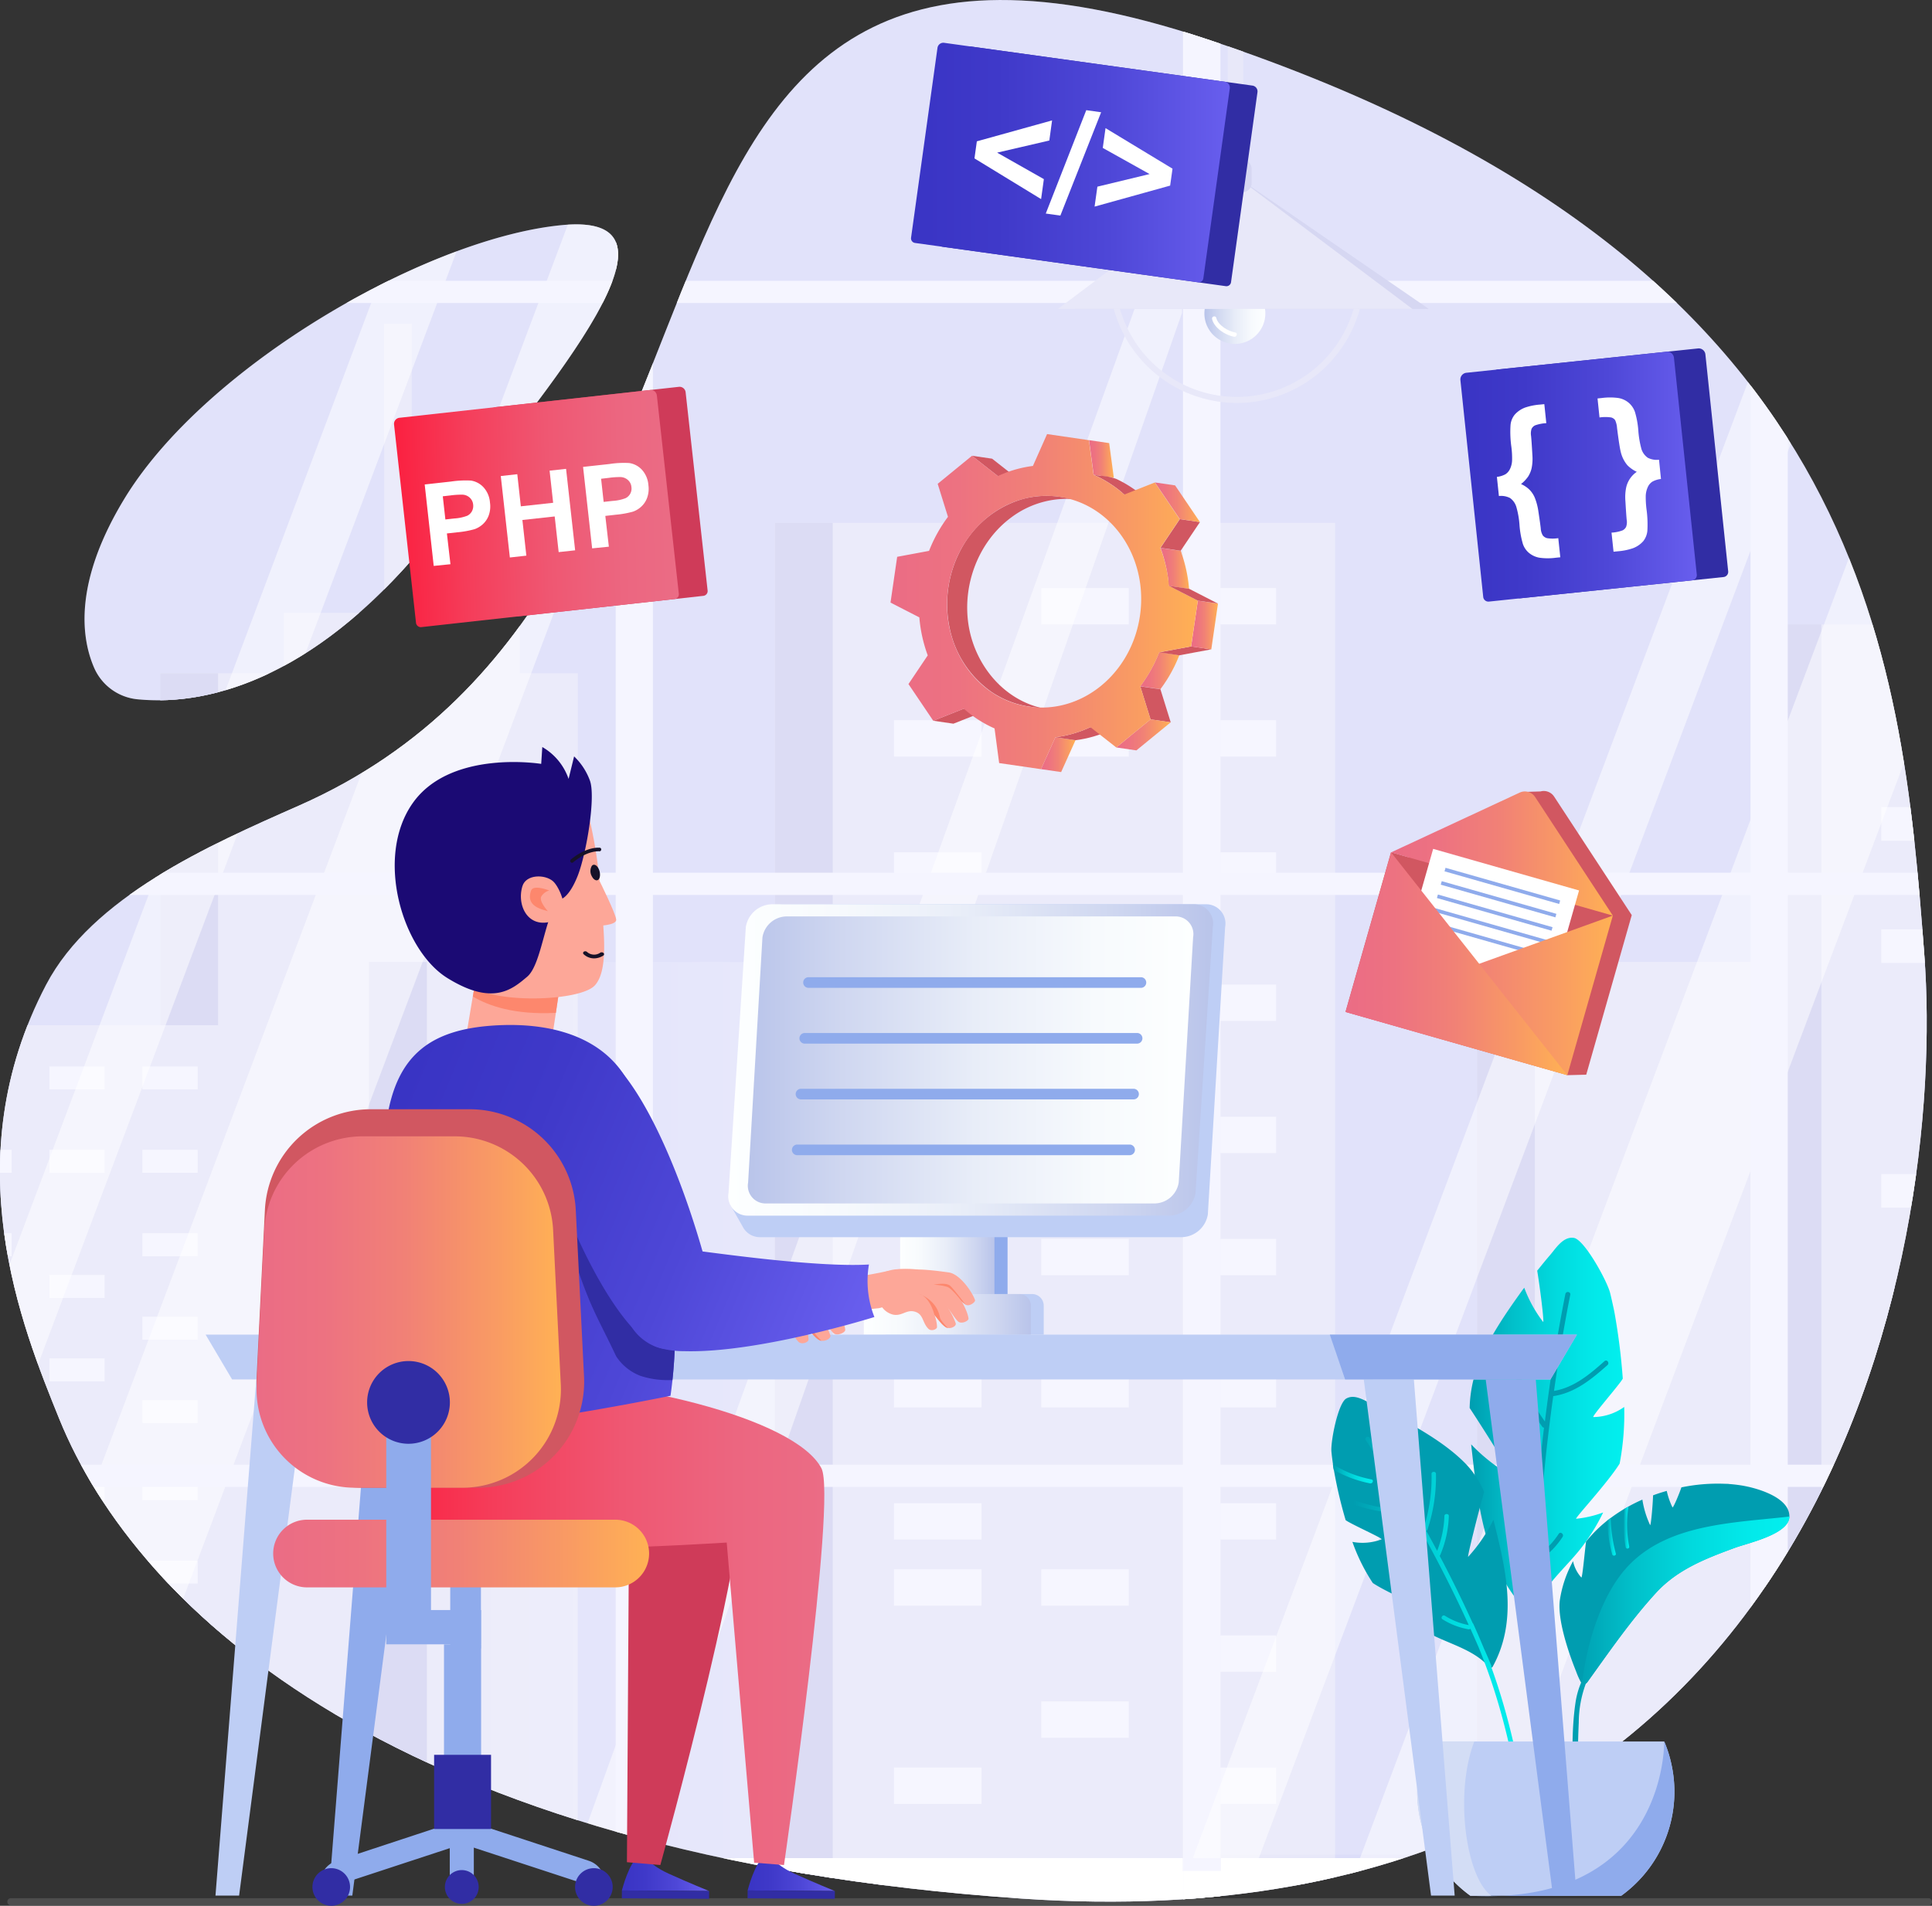 <svg id="Layer_1" data-name="Layer 1" xmlns="http://www.w3.org/2000/svg" xmlns:xlink="http://www.w3.org/1999/xlink" viewBox="0 0 545.4 538.14"><rect x="0" y="0" width="545.4" height="538.14" fill="#333333" stroke="none"/><defs><style>.cls-1{fill:none;}.cls-2{fill:#4d4d4d;}.cls-3{fill:#dcddf9;}.cls-4{clip-path:url(#clip-path);}.cls-5{fill:#e8e8f9;}.cls-6{fill:#d6d7f2;}.cls-7,.cls-9{opacity:0.22;}.cls-7{fill:url(#Безымянный_градиент_3);}.cls-8{fill:#f5f5ff;}.cls-9{fill:url(#Безымянный_градиент_3-2);}.cls-10{fill:#f4bf62;}.cls-11{fill:url(#Безымянный_градиент_53);}.cls-12,.cls-13,.cls-14{fill:#fff;}.cls-13{opacity:0.14;}.cls-14{opacity:0.5;}.cls-15{clip-path:url(#clip-path-2);}.cls-16{fill:url(#Безымянный_градиент_40);}.cls-17{fill:#009db0;}.cls-18{fill:url(#Безымянный_градиент_40-2);}.cls-19{fill:url(#Безымянный_градиент_40-3);}.cls-20{fill:url(#Безымянный_градиент_40-4);}.cls-21{fill:url(#Безымянный_градиент_40-5);}.cls-22{fill:url(#Безымянный_градиент_40-6);}.cls-23{fill:#becef5;}.cls-24{fill:#8fabec;}.cls-25{fill:#d3ddf5;}.cls-26{fill:url(#Безымянный_градиент_12);}.cls-27{fill:url(#Безымянный_градиент_12-2);}.cls-28{fill:url(#Безымянный_градиент_12-3);}.cls-29{fill:url(#Безымянный_градиент_53-3);}.cls-30{fill:url(#Безымянный_градиент_59);}.cls-31{fill:#312da4;}.cls-32{fill:url(#Безымянный_градиент_59-2);}.cls-33{fill:#cf3b59;}.cls-34{fill:url(#Безымянный_градиент_34);}.cls-35{fill:#3c89d9;}.cls-36{fill:#fda798;}.cls-37{fill:#fd876d;}.cls-38{fill:url(#Безымянный_градиент_59-3);}.cls-39{fill:url(#Безымянный_градиент_59-4);}.cls-40{fill:url(#Безымянный_градиент_59-5);}.cls-41{fill:#1b0a74;}.cls-42{fill:#161228;}.cls-43{fill:#d15761;}.cls-44{fill:#b3bdde;}.cls-45{fill:url(#Безымянный_градиент_28);}.cls-46{fill:url(#Безымянный_градиент_28-2);}.cls-47{fill:url(#Безымянный_градиент_28-3);}.cls-48{fill:url(#Безымянный_градиент_28-4);}.cls-49{fill:url(#Безымянный_градиент_28-5);}.cls-50{isolation:isolate;}.cls-51{fill:#254c77;}.cls-52{fill:url(#Безымянный_градиент_28-6);}.cls-53{fill:url(#Безымянный_градиент_28-7);}.cls-54{clip-path:url(#clip-path-3);}.cls-55{fill:url(#Безымянный_градиент_28-8);}.cls-56{fill:url(#Безымянный_градиент_28-9);}.cls-57{fill:url(#Безымянный_градиент_28-10);}.cls-58{fill:url(#Безымянный_градиент_28-11);}.cls-59{fill:url(#Безымянный_градиент_28-12);}.cls-60{fill:url(#Безымянный_градиент_28-13);}.cls-61{fill:url(#Безымянный_градиент_34-2);}.cls-62{fill:url(#Безымянный_градиент_59-6);}.cls-63{fill:url(#Безымянный_градиент_59-7);}</style><clipPath id="clip-path"><path class="cls-1" d="M26.49,188.37a14.93,14.93,0,0,0,12.3,9.09c21.28,2.08,52-6.94,83.73-46.84C158,106,196.91,60,158.8,63.55S57.74,103.28,34.93,141.13C20.91,164.38,22.88,179.88,26.49,188.37Z"/></clipPath><linearGradient id="Безымянный_градиент_3" x1="104.17" y1="401.98" x2="222.03" y2="401.98" gradientTransform="translate(326.19 803.97) rotate(-180)" gradientUnits="userSpaceOnUse"><stop offset="0" stop-color="#fff" stop-opacity="0"/><stop offset="1" stop-color="#fff"/></linearGradient><linearGradient id="Безымянный_градиент_3-2" x1="347.88" y1="236.44" x2="347.88" y2="81.93" gradientTransform="matrix(1, 0, 0, 1, 0, 0)" xlink:href="#Безымянный_градиент_3"/><linearGradient id="Безымянный_градиент_53" x1="340" y1="88.51" x2="357.2" y2="88.51" gradientUnits="userSpaceOnUse"><stop offset="0" stop-color="#b9c4ea"/><stop offset="0.2" stop-color="#ced6f0"/><stop offset="0.51" stop-color="#e8edf8"/><stop offset="0.78" stop-color="#f7fafd"/><stop offset="1" stop-color="#fdffff"/></linearGradient><clipPath id="clip-path-2"><path class="cls-1" d="M13,278.09c-25.93,49.49-6.89,96.35,3.73,122.57C38.66,454.72,112.14,524,288.32,536.1c226.88,15.57,261.31-181.66,254.9-266.61S527,73.07,340.8,11.09,227.6,164.36,84.35,227.5C58.92,238.72,26,253.28,13,278.09Z"/></clipPath><linearGradient id="Безымянный_градиент_40" x1="414.88" y1="402.71" x2="458.53" y2="402.71" gradientUnits="userSpaceOnUse"><stop offset="0" stop-color="#009db0"/><stop offset="0.28" stop-color="#01c0ca"/><stop offset="0.56" stop-color="#01dade"/><stop offset="0.81" stop-color="#02e9ea"/><stop offset="1" stop-color="#02efee"/></linearGradient><linearGradient id="Безымянный_градиент_40-2" x1="381.98" y1="461.47" x2="431.63" y2="461.47" xlink:href="#Безымянный_градиент_40"/><linearGradient id="Безымянный_градиент_40-3" x1="376.27" y1="416.18" x2="387.56" y2="416.18" xlink:href="#Безымянный_градиент_40"/><linearGradient id="Безымянный_градиент_40-4" x1="443.88" y1="470.85" x2="505.12" y2="470.85" xlink:href="#Безымянный_градиент_40"/><linearGradient id="Безымянный_градиент_40-5" x1="458.31" y1="431.35" x2="459.93" y2="431.35" xlink:href="#Безымянный_градиент_40"/><linearGradient id="Безымянный_градиент_40-6" x1="453.71" y1="433.97" x2="456.16" y2="433.97" xlink:href="#Безымянный_градиент_40"/><linearGradient id="Безымянный_градиент_12" x1="254.11" y1="360.69" x2="280.74" y2="360.69" gradientUnits="userSpaceOnUse"><stop offset="0" stop-color="#fdffff"/><stop offset="0.22" stop-color="#f7fafd"/><stop offset="0.49" stop-color="#e8edf8"/><stop offset="0.8" stop-color="#ced6f0"/><stop offset="1" stop-color="#b9c4ea"/></linearGradient><linearGradient id="Безымянный_градиент_12-2" x1="243.86" y1="371.14" x2="290.95" y2="371.14" xlink:href="#Безымянный_градиент_12"/><linearGradient id="Безымянный_градиент_12-3" x1="205.55" y1="299.3" x2="342.44" y2="299.3" xlink:href="#Безымянный_градиент_12"/><linearGradient id="Безымянный_градиент_53-3" x1="211.13" y1="299.29" x2="336.87" y2="299.29" xlink:href="#Безымянный_градиент_53"/><linearGradient id="Безымянный_градиент_59" x1="175.55" y1="529.04" x2="200.18" y2="529.04" gradientUnits="userSpaceOnUse"><stop offset="0" stop-color="#3934c4"/><stop offset="0.27" stop-color="#3f39c9"/><stop offset="0.62" stop-color="#4e47d7"/><stop offset="1" stop-color="#685eee"/></linearGradient><linearGradient id="Безымянный_градиент_59-2" x1="211.05" y1="529.04" x2="235.68" y2="529.04" xlink:href="#Безымянный_градиент_59"/><linearGradient id="Безымянный_градиент_34" x1="108.42" y1="457.67" x2="232.7" y2="457.67" gradientUnits="userSpaceOnUse"><stop offset="0" stop-color="#fb2040"/><stop offset="0.25" stop-color="#f53d5a"/><stop offset="0.54" stop-color="#ef5772"/><stop offset="0.8" stop-color="#ec6680"/><stop offset="1" stop-color="#eb6c85"/></linearGradient><linearGradient id="Безымянный_градиент_59-3" x1="101.91" y1="334.67" x2="235.91" y2="390.33" xlink:href="#Безымянный_градиент_59"/><linearGradient id="Безымянный_градиент_59-4" x1="111.71" y1="311.09" x2="245.71" y2="366.75" xlink:href="#Безымянный_градиент_59"/><linearGradient id="Безымянный_градиент_59-5" x1="106.53" y1="323.55" x2="240.53" y2="379.22" xlink:href="#Безымянный_градиент_59"/><linearGradient id="Безымянный_градиент_28" x1="72.41" y1="370.48" x2="158.29" y2="370.48" gradientUnits="userSpaceOnUse"><stop offset="0" stop-color="#eb6c85"/><stop offset="0.22" stop-color="#ed7281"/><stop offset="0.49" stop-color="#f18176"/><stop offset="0.79" stop-color="#f99b63"/><stop offset="1" stop-color="#ffb154"/></linearGradient><linearGradient id="Безымянный_градиент_28-2" x1="77.08" y1="438.67" x2="183.24" y2="438.67" xlink:href="#Безымянный_градиент_28"/><linearGradient id="Безымянный_градиент_28-3" x1="392.7" y1="241.01" x2="455.3" y2="241.01" xlink:href="#Безымянный_градиент_28"/><linearGradient id="Безымянный_градиент_28-4" x1="379.85" y1="281.07" x2="455.3" y2="281.07" xlink:href="#Безымянный_градиент_28"/><linearGradient id="Безымянный_градиент_28-5" x1="379.85" y1="272.14" x2="442.45" y2="272.14" xlink:href="#Безымянный_градиент_28"/><linearGradient id="Безымянный_градиент_28-6" x1="293.87" y1="213.1" x2="303.61" y2="213.1" xlink:href="#Безымянный_градиент_28"/><linearGradient id="Безымянный_градиент_28-7" x1="307.43" y1="129.59" x2="314.43" y2="129.59" xlink:href="#Безымянный_градиент_28"/><clipPath id="clip-path-3"><path class="cls-1" d="M307.82,205.33l5.69.83a33.41,33.41,0,0,1-9.9,2.86l-5.69-.83A33.41,33.41,0,0,0,307.82,205.33Z"/></clipPath><linearGradient id="Безымянный_градиент_28-8" x1="321.9" y1="189.42" x2="332.92" y2="189.42" xlink:href="#Безымянный_градиент_28"/><linearGradient id="Безымянный_градиент_28-9" x1="327.61" y1="160.47" x2="335.67" y2="160.47" xlink:href="#Безымянный_градиент_28"/><linearGradient id="Безымянный_градиент_28-10" x1="315.12" y1="207.51" x2="330.49" y2="207.51" xlink:href="#Безымянный_градиент_28"/><linearGradient id="Безымянный_градиент_28-11" x1="326.04" y1="141.83" x2="338.74" y2="141.83" xlink:href="#Безымянный_градиент_28"/><linearGradient id="Безымянный_градиент_28-12" x1="336.24" y1="176.48" x2="343.81" y2="176.48" gradientTransform="translate(465.53 -185.47) rotate(81.69)" xlink:href="#Безымянный_градиент_28"/><linearGradient id="Безымянный_градиент_28-13" x1="251.38" y1="169.87" x2="338.12" y2="169.87" xlink:href="#Безымянный_градиент_28"/><linearGradient id="Безымянный_градиент_34-2" x1="140.12" y1="106.97" x2="219.22" y2="106.97" gradientTransform="translate(-31.04 41.47) rotate(-1.54)" xlink:href="#Безымянный_градиент_34"/><linearGradient id="Безымянный_градиент_59-6" x1="257.18" y1="45.9" x2="347.18" y2="45.9" xlink:href="#Безымянный_градиент_59"/><linearGradient id="Безымянный_градиент_59-7" x1="412.26" y1="134.62" x2="479" y2="134.62" xlink:href="#Безымянный_градиент_59"/></defs><path class="cls-2" d="M544.4,538H3.06a1,1,0,1,1,0-2H544.4a1,1,0,1,1,0,2Z"/><path class="cls-3" d="M13,278.09c-25.93,49.49-6.89,96.35,3.73,122.57C38.66,454.72,112.14,524,288.32,536.1c226.88,15.57,261.31-181.66,254.9-266.61S527,73.07,340.8,11.09,227.6,164.36,84.35,227.5C58.92,238.72,26,253.28,13,278.09Z"/><path class="cls-3" d="M26.49,188.37a14.93,14.93,0,0,0,12.3,9.09c21.28,2.08,52-6.94,83.73-46.84C158,106,196.91,60,158.8,63.55S57.74,103.28,34.93,141.13C20.91,164.38,22.88,179.88,26.49,188.37Z"/><g class="cls-4"><polygon class="cls-5" points="80.11 190.1 80.11 173.03 108.43 173.03 108.43 91.4 116.24 91.4 116.24 173.03 146.75 173.03 146.75 190.1 163.1 190.1 163.1 532.34 45.23 532.34 45.23 190.1 80.11 190.1"/><rect class="cls-6" x="45.23" y="190.1" width="16.34" height="307.86"/><rect class="cls-7" x="104.17" y="271.63" width="117.86" height="260.71" transform="translate(326.19 803.97) rotate(180)"/><rect class="cls-6" x="104.17" y="271.63" width="16.34" height="260.71"/><rect class="cls-5" x="416.95" y="271.63" width="117.86" height="260.71"/><rect class="cls-6" x="416.95" y="271.63" width="16.34" height="260.71"/><rect class="cls-5" x="218.75" y="147.62" width="158.14" height="384.72"/><rect class="cls-6" x="218.75" y="147.62" width="16.34" height="384.72"/><rect class="cls-8" x="335.53" y="166.05" width="24.7" height="10.25"/><rect class="cls-8" x="293.95" y="166.05" width="24.7" height="10.25"/><rect class="cls-8" x="335.53" y="203.37" width="24.7" height="10.25"/><rect class="cls-8" x="293.95" y="203.37" width="24.7" height="10.25"/><rect class="cls-8" x="252.37" y="203.37" width="24.7" height="10.25"/><rect class="cls-8" x="335.53" y="240.69" width="24.7" height="10.25"/><rect class="cls-8" x="252.37" y="240.69" width="24.7" height="10.25"/><rect class="cls-8" x="293.95" y="259.35" width="24.7" height="10.25"/><rect class="cls-8" x="335.53" y="278.01" width="24.7" height="10.25"/><rect class="cls-8" x="293.95" y="296.67" width="24.7" height="10.25"/><rect class="cls-8" x="335.53" y="315.34" width="24.7" height="10.25"/><rect class="cls-8" x="252.37" y="315.34" width="24.7" height="10.25"/><rect class="cls-8" x="335.53" y="349.83" width="24.7" height="10.25"/><rect class="cls-8" x="293.95" y="349.83" width="24.7" height="10.25"/><rect class="cls-8" x="335.53" y="387.15" width="24.7" height="10.25"/><rect class="cls-8" x="293.95" y="387.15" width="24.7" height="10.25"/><rect class="cls-8" x="252.37" y="387.15" width="24.7" height="10.25"/><rect class="cls-8" x="335.53" y="424.47" width="24.7" height="10.25"/><rect class="cls-8" x="252.37" y="424.47" width="24.7" height="10.25"/><rect class="cls-8" x="293.95" y="443.13" width="24.7" height="10.25"/><rect class="cls-8" x="252.37" y="443.13" width="24.7" height="10.25"/><rect class="cls-8" x="335.53" y="461.79" width="24.7" height="10.25"/><rect class="cls-8" x="293.95" y="480.45" width="24.7" height="10.25"/><rect class="cls-8" x="335.53" y="499.12" width="24.7" height="10.25"/><rect class="cls-8" x="252.37" y="499.12" width="24.7" height="10.25"/><rect class="cls-5" x="498.15" y="176.3" width="154.99" height="356.04"/><rect class="cls-6" x="498.15" y="176.3" width="16.02" height="356.04"/><rect class="cls-8" x="531.1" y="227.89" width="24.21" height="9.49"/><rect class="cls-8" x="531.1" y="262.43" width="24.21" height="9.49"/><rect class="cls-8" x="531.1" y="331.51" width="24.21" height="9.49"/><rect class="cls-8" x="531.1" y="397.97" width="24.21" height="9.49"/><rect class="cls-8" x="531.1" y="432.51" width="24.21" height="9.49"/><rect class="cls-8" x="531.1" y="449.78" width="24.21" height="9.49"/><rect class="cls-8" x="531.1" y="501.59" width="24.21" height="9.49"/><rect class="cls-5" x="-33.52" y="289.49" width="99.82" height="242.85"/><rect class="cls-8" x="40.2" y="301.13" width="15.59" height="6.47"/><rect class="cls-8" x="13.95" y="301.13" width="15.59" height="6.47"/><rect class="cls-8" x="40.2" y="324.68" width="15.59" height="6.47"/><rect class="cls-8" x="13.95" y="324.68" width="15.59" height="6.47"/><rect class="cls-8" x="-12.3" y="324.68" width="15.59" height="6.47"/><rect class="cls-8" x="40.2" y="348.24" width="15.59" height="6.47"/><rect class="cls-8" x="-12.3" y="348.24" width="15.59" height="6.47"/><rect class="cls-8" x="13.95" y="360.02" width="15.59" height="6.47"/><rect class="cls-8" x="40.2" y="371.8" width="15.59" height="6.47"/><rect class="cls-8" x="13.95" y="383.58" width="15.59" height="6.47"/><rect class="cls-8" x="40.2" y="395.36" width="15.59" height="6.47"/><rect class="cls-8" x="-12.3" y="395.36" width="15.59" height="6.47"/><rect class="cls-8" x="40.2" y="417.13" width="15.59" height="6.47"/><rect class="cls-8" x="13.95" y="417.13" width="15.59" height="6.47"/><rect class="cls-8" x="40.2" y="440.69" width="15.59" height="6.47"/><rect class="cls-8" x="13.95" y="440.69" width="15.59" height="6.47"/><rect class="cls-8" x="-12.3" y="440.69" width="15.59" height="6.47"/><rect class="cls-8" x="40.2" y="464.25" width="15.59" height="6.47"/><rect class="cls-8" x="-12.3" y="464.25" width="15.59" height="6.47"/><rect class="cls-8" x="13.95" y="476.03" width="15.59" height="6.47"/><rect class="cls-8" x="-12.3" y="476.03" width="15.59" height="6.47"/><rect class="cls-8" x="40.2" y="487.81" width="15.59" height="6.47"/><rect class="cls-8" x="13.95" y="499.59" width="15.59" height="6.47"/><rect class="cls-8" x="40.2" y="511.37" width="15.59" height="6.47"/><rect class="cls-8" x="-12.3" y="511.37" width="15.59" height="6.47"/><path class="cls-5" d="M349.16,113.78a36,36,0,0,1-36-36h1.69a34.3,34.3,0,1,0,68.6,0h1.69A36,36,0,0,1,349.16,113.78Z"/><polygon class="cls-6" points="348.68 49.63 303.28 87.24 403.37 87.24 348.68 49.63"/><polygon class="cls-9" points="326.12 81.93 278.18 236.44 417.58 236.44 372.28 81.93 326.12 81.93"/><rect class="cls-5" x="346.59" y="11.4" width="4.41" height="49.82"/><path class="cls-10" d="M346.63,54.61H351a5.21,5.21,0,0,1,5.21,5.21V70.61a0,0,0,0,1,0,0H341.41a0,0,0,0,1,0,0V59.82A5.21,5.21,0,0,1,346.63,54.61Z"/><path class="cls-11" d="M357.2,88.51a8.6,8.6,0,1,0-8.6,8.6A8.6,8.6,0,0,0,357.2,88.51Z"/><path class="cls-12" d="M348.72,93.89c-2-.37-4.84-2-5.36-4.12-.19-.77-1.38-.44-1.19.33.63,2.56,3.76,4.53,6.22,5C349.16,95.22,349.5,94,348.72,93.89Z"/><polygon class="cls-5" points="348.68 49.63 298.63 87.24 398.72 87.24 348.68 49.63"/><rect class="cls-6" x="344.03" y="44.98" width="9.3" height="9.3" rx="2.59"/><rect class="cls-13" x="-141.25" y="-13.26" width="480.47" height="547.82"/><rect class="cls-12" x="333.97" y="-19.52" width="10.51" height="561.16"/><polygon class="cls-14" points="24.17 524.67 -13.12 524.67 186.78 -6.99 224.07 -6.99 24.17 524.67"/><polygon class="cls-14" points="-41.68 524.67 -60.32 524.67 139.58 -6.99 158.22 -6.99 -41.68 524.67"/><polygon class="cls-14" points="180.95 524.67 162.31 524.67 333.69 50.09 333.69 88.33 180.95 524.67"/><rect class="cls-12" x="91.74" y="290.06" width="14.5" height="490.98" transform="translate(-436.56 634.54) rotate(-90)"/><rect class="cls-8" x="173.81" y="-16.69" width="10.51" height="555.5"/><rect class="cls-12" x="96.78" y="291.96" width="4.42" height="469.85" transform="translate(625.87 427.9) rotate(90)"/><rect class="cls-13" x="341.75" y="-24.1" width="480.47" height="547.82"/><rect class="cls-8" x="334.02" y="-19.52" width="10.51" height="561.16"/><polygon class="cls-14" points="421.21 524.67 383.92 524.67 583.82 -6.99 621.11 -6.99 421.21 524.67"/><polygon class="cls-14" points="355.37 524.67 336.72 524.67 536.62 -6.99 555.27 -6.99 355.37 524.67"/><rect class="cls-8" x="494.17" y="-16.69" width="10.51" height="555.5"/><rect class="cls-12" x="572.26" y="290.06" width="14.5" height="490.98" transform="translate(43.96 1115.06) rotate(-90)"/><rect class="cls-12" x="577.29" y="291.96" width="4.42" height="469.85" transform="translate(1106.39 -52.62) rotate(90)"/><rect class="cls-8" x="-146.5" y="79.29" width="988.77" height="6.27"/><rect class="cls-8" x="-146.5" y="246.44" width="988.77" height="6.27"/><rect class="cls-8" x="-146.5" y="413.58" width="988.77" height="6.27"/></g><g class="cls-15"><polygon class="cls-5" points="80.11 190.1 80.11 173.03 108.43 173.03 108.43 91.4 116.24 91.4 116.24 173.03 146.75 173.03 146.75 190.1 163.1 190.1 163.1 532.34 45.23 532.34 45.23 190.1 80.11 190.1"/><rect class="cls-6" x="45.23" y="190.1" width="16.34" height="307.86"/><rect class="cls-7" x="104.17" y="271.63" width="117.86" height="260.71" transform="translate(326.19 803.97) rotate(180)"/><rect class="cls-6" x="104.17" y="271.63" width="16.34" height="260.71"/><rect class="cls-5" x="416.95" y="271.63" width="117.86" height="260.71"/><rect class="cls-6" x="416.95" y="271.63" width="16.34" height="260.71"/><rect class="cls-5" x="218.75" y="147.62" width="158.14" height="384.72"/><rect class="cls-6" x="218.75" y="147.62" width="16.34" height="384.72"/><rect class="cls-8" x="335.53" y="166.05" width="24.7" height="10.25"/><rect class="cls-8" x="293.95" y="166.05" width="24.7" height="10.25"/><rect class="cls-8" x="335.53" y="203.37" width="24.7" height="10.25"/><rect class="cls-8" x="293.95" y="203.37" width="24.7" height="10.25"/><rect class="cls-8" x="252.37" y="203.37" width="24.7" height="10.25"/><rect class="cls-8" x="335.53" y="240.69" width="24.7" height="10.25"/><rect class="cls-8" x="252.37" y="240.69" width="24.7" height="10.25"/><rect class="cls-8" x="293.95" y="259.35" width="24.7" height="10.25"/><rect class="cls-8" x="335.53" y="278.01" width="24.7" height="10.25"/><rect class="cls-8" x="293.95" y="296.67" width="24.7" height="10.25"/><rect class="cls-8" x="335.53" y="315.34" width="24.7" height="10.25"/><rect class="cls-8" x="252.37" y="315.34" width="24.7" height="10.25"/><rect class="cls-8" x="335.53" y="349.83" width="24.7" height="10.25"/><rect class="cls-8" x="293.95" y="349.83" width="24.7" height="10.25"/><rect class="cls-8" x="335.53" y="387.15" width="24.7" height="10.25"/><rect class="cls-8" x="293.95" y="387.15" width="24.7" height="10.25"/><rect class="cls-8" x="252.37" y="387.15" width="24.7" height="10.25"/><rect class="cls-8" x="335.53" y="424.47" width="24.7" height="10.25"/><rect class="cls-8" x="252.37" y="424.47" width="24.7" height="10.25"/><rect class="cls-8" x="293.95" y="443.13" width="24.7" height="10.25"/><rect class="cls-8" x="252.37" y="443.13" width="24.7" height="10.25"/><rect class="cls-8" x="335.53" y="461.79" width="24.7" height="10.25"/><rect class="cls-8" x="293.95" y="480.45" width="24.7" height="10.25"/><rect class="cls-8" x="335.53" y="499.12" width="24.7" height="10.25"/><rect class="cls-8" x="252.37" y="499.12" width="24.7" height="10.25"/><rect class="cls-5" x="498.15" y="176.3" width="154.99" height="356.04"/><rect class="cls-6" x="498.15" y="176.3" width="16.02" height="356.04"/><rect class="cls-8" x="531.1" y="227.89" width="24.21" height="9.49"/><rect class="cls-8" x="531.1" y="262.43" width="24.21" height="9.49"/><rect class="cls-8" x="531.1" y="331.51" width="24.21" height="9.49"/><rect class="cls-8" x="531.1" y="397.97" width="24.21" height="9.49"/><rect class="cls-8" x="531.1" y="432.51" width="24.21" height="9.49"/><rect class="cls-8" x="531.1" y="449.78" width="24.21" height="9.49"/><rect class="cls-8" x="531.1" y="501.59" width="24.21" height="9.49"/><rect class="cls-5" x="-33.52" y="289.49" width="99.82" height="242.85"/><rect class="cls-8" x="40.2" y="301.13" width="15.59" height="6.47"/><rect class="cls-8" x="13.95" y="301.13" width="15.59" height="6.47"/><rect class="cls-8" x="40.2" y="324.68" width="15.59" height="6.47"/><rect class="cls-8" x="13.95" y="324.68" width="15.59" height="6.47"/><rect class="cls-8" x="-12.3" y="324.68" width="15.59" height="6.47"/><rect class="cls-8" x="40.2" y="348.24" width="15.59" height="6.47"/><rect class="cls-8" x="-12.3" y="348.24" width="15.59" height="6.47"/><rect class="cls-8" x="13.95" y="360.02" width="15.59" height="6.47"/><rect class="cls-8" x="40.2" y="371.8" width="15.59" height="6.47"/><rect class="cls-8" x="13.95" y="383.58" width="15.59" height="6.47"/><rect class="cls-8" x="40.2" y="395.36" width="15.59" height="6.47"/><rect class="cls-8" x="-12.3" y="395.36" width="15.59" height="6.47"/><rect class="cls-8" x="40.2" y="417.13" width="15.59" height="6.47"/><rect class="cls-8" x="13.95" y="417.13" width="15.59" height="6.47"/><rect class="cls-8" x="40.2" y="440.69" width="15.59" height="6.47"/><rect class="cls-8" x="13.95" y="440.69" width="15.59" height="6.47"/><rect class="cls-8" x="-12.3" y="440.69" width="15.59" height="6.47"/><rect class="cls-8" x="40.2" y="464.25" width="15.59" height="6.47"/><rect class="cls-8" x="-12.3" y="464.25" width="15.59" height="6.47"/><rect class="cls-8" x="13.95" y="476.03" width="15.59" height="6.47"/><rect class="cls-8" x="-12.3" y="476.03" width="15.59" height="6.47"/><rect class="cls-8" x="40.2" y="487.81" width="15.59" height="6.47"/><rect class="cls-8" x="13.95" y="499.59" width="15.59" height="6.47"/><rect class="cls-8" x="40.2" y="511.37" width="15.59" height="6.47"/><rect class="cls-8" x="-12.3" y="511.37" width="15.59" height="6.47"/><rect class="cls-13" x="-141.25" y="-13.26" width="480.47" height="547.82"/><rect class="cls-12" x="333.97" y="-19.52" width="10.51" height="561.16"/><polygon class="cls-14" points="24.17 524.67 -13.12 524.67 186.78 -6.99 224.07 -6.99 24.17 524.67"/><polygon class="cls-14" points="-41.68 524.67 -60.32 524.67 139.58 -6.99 158.22 -6.99 -41.68 524.67"/><polygon class="cls-14" points="180.95 524.67 162.31 524.67 333.69 50.09 333.69 88.33 180.95 524.67"/><rect class="cls-12" x="91.74" y="290.06" width="14.5" height="490.98" transform="translate(-436.56 634.54) rotate(-90)"/><rect class="cls-8" x="173.81" y="-16.69" width="10.51" height="555.5"/><rect class="cls-12" x="96.78" y="291.96" width="4.42" height="469.85" transform="translate(625.87 427.9) rotate(90)"/><rect class="cls-13" x="341.75" y="-24.1" width="480.47" height="547.82"/><rect class="cls-8" x="334.02" y="-19.52" width="10.51" height="561.16"/><polygon class="cls-14" points="421.21 524.67 383.92 524.67 583.82 -6.99 621.11 -6.99 421.21 524.67"/><polygon class="cls-14" points="355.37 524.67 336.72 524.67 536.62 -6.99 555.27 -6.99 355.37 524.67"/><rect class="cls-8" x="494.17" y="-16.69" width="10.51" height="555.5"/><rect class="cls-12" x="572.26" y="290.06" width="14.5" height="490.98" transform="translate(43.96 1115.06) rotate(-90)"/><rect class="cls-12" x="577.29" y="291.96" width="4.42" height="469.85" transform="translate(1106.39 -52.62) rotate(90)"/><rect class="cls-8" x="-146.5" y="79.29" width="988.77" height="6.27"/><rect class="cls-8" x="-146.5" y="246.44" width="988.77" height="6.27"/><rect class="cls-8" x="-146.5" y="413.58" width="988.77" height="6.27"/><path class="cls-5" d="M349.16,113.78a36,36,0,0,1-36-36h1.69a34.3,34.3,0,1,0,68.6,0h1.69A36,36,0,0,1,349.16,113.78Z"/><polygon class="cls-6" points="348.68 49.63 303.28 87.24 403.37 87.24 348.68 49.63"/><polygon class="cls-9" points="326.12 81.93 278.18 236.44 417.58 236.44 372.28 81.93 326.12 81.93"/><rect class="cls-5" x="346.59" y="11.4" width="4.41" height="49.82"/><path class="cls-10" d="M346.63,54.61H351a5.21,5.21,0,0,1,5.21,5.21V70.61a0,0,0,0,1,0,0H341.41a0,0,0,0,1,0,0V59.82A5.21,5.21,0,0,1,346.63,54.61Z"/><path class="cls-11" d="M357.2,88.51a8.6,8.6,0,1,0-8.6,8.6A8.6,8.6,0,0,0,357.2,88.51Z"/><path class="cls-12" d="M348.72,93.89c-2-.37-4.84-2-5.36-4.12-.19-.77-1.38-.44-1.19.33.63,2.56,3.76,4.53,6.22,5C349.16,95.22,349.5,94,348.72,93.89Z"/><polygon class="cls-5" points="348.68 49.63 298.63 87.24 398.72 87.24 348.68 49.63"/><rect class="cls-6" x="344.03" y="44.98" width="9.3" height="9.3" rx="2.59"/></g><path class="cls-16" d="M449.82,400.14a15.25,15.25,0,0,0,8.69-2.86,74.29,74.29,0,0,1-1.29,16c-3.42,5.51-12.9,15.64-12.26,15.58a30.67,30.67,0,0,0,7.61-1.78,56.3,56.3,0,0,1-5.79,9.48c-4.6,6.13-11.15,11-13.64,18.52a.47.47,0,0,1-.29.33.55.55,0,0,1-.9.4c-12.37-11.75-14.58-29.59-16.39-45.68-.09-.76-.18-1.51-.25-2.28a49.61,49.61,0,0,0,11.4,8.9c.6.33-7.74-13-11.83-19.18A36.48,36.48,0,0,1,417,386.12c2.9-7.76,7.86-15,12.68-21.69.19-.28.42-.54.61-.82a37,37,0,0,0,5.32,9.65c.4.51-.87-9.77-1.66-14.46,1.21-1.5,2.42-3,3.68-4.46,1.65-1.94,3.68-5.24,6.65-4.8s9.42,12.18,10.25,15.54c.36,1.44.68,2.91,1,4.38.14.63.26,1.28.37,1.92a178.33,178.33,0,0,1,2.21,17.91c-.21.32-.41.64-.64.94C455,393.5,449.22,400.14,449.82,400.14Z"/><path class="cls-17" d="M438.54,394.22c6.11-.93,10.77-4.78,15.25-8.76.67-.59-.16-1.72-.83-1.12-4.2,3.73-8.58,7.45-14.27,8.42,1.3-9.08,2.81-18.14,4.59-27.15.18-.89-1.2-1.1-1.38-.22q-3.54,17.91-5.78,36A59.73,59.73,0,0,1,428,385.18c-.28-.85-1.57-.33-1.3.52a61,61,0,0,0,8.67,17.15.65.65,0,0,0,.5.28c-.32,2.63-.61,5.28-.89,7.92a37.45,37.45,0,0,1-6-10.49c-.31-.84-1.61-.33-1.3.52a38.7,38.7,0,0,0,6.82,11.63.63.63,0,0,0,.29.2q-1.35,13.05-2,26.16a1,1,0,0,0-.08.3c-.19,3.2-.29,6.4-.33,9.59q-.11,3.12-.17,6.25a.52.52,0,0,0,.2.47c.36,19.69,3.28,39.16,7.42,58.43l1.36-.32C436.51,492,433.4,470,433.8,447.66q.13-3.54.3-7.06a.64.64,0,0,0,.62-.08,23.27,23.27,0,0,0,6.39-6.54c.49-.75-.6-1.63-1.09-.87a22.24,22.24,0,0,1-5.85,6.07q1.17-22.57,4.31-45Z"/><path class="cls-17" d="M390,434.67a15.2,15.2,0,0,1-8.22.71A52.88,52.88,0,0,0,387.54,447c4.5,3,15.5,7.51,14.94,7.68a31.16,31.16,0,0,1-7,1.17,45.28,45.28,0,0,0,7.68,5.21c5.69,3.1,12.69,4.63,17,9.44a.39.39,0,0,0,.33.15.51.51,0,0,0,.88,0c7.11-12.89,3.8-27,.67-39.71-.15-.6-.3-1.19-.46-1.79a44.67,44.67,0,0,1-7.1,10.43c-.42.45,2.8-12.33,4.48-18.29a26.07,26.07,0,0,0-5.13-7.89c-4.71-4.87-11-8.69-17.08-12.13l-.75-.41a29.05,29.05,0,0,1-1.73,9c-.18.52-2.09-7.62-2.79-11.4-1.46-.73-2.92-1.46-4.42-2.14-2-.92-4.65-2.73-7-1.42s-4.47,12.24-4.2,15c.11,1.2.27,2.41.45,3.61.06.52.15,1.05.24,1.56a125,125,0,0,0,3.33,14.19c.26.17.53.34.82.5C383.65,431.4,390.52,434.48,390,434.67Z"/><path class="cls-18" d="M431.63,517c-2.08-15.84-5.26-31.43-10.67-46.34a.44.44,0,0,0,0-.42c-.64-1.56-1.3-3.1-2-4.64-1-2.39-2-4.75-3.07-7.1a.49.49,0,0,0-.16-.19q-4.38-9.63-9.32-19a.6.6,0,0,0,.18-.25,30.52,30.52,0,0,0,2.41-11c0-.73-1.23-.7-1.25,0a29.44,29.44,0,0,1-2.05,9.85q-1.5-2.83-3.06-5.66a.61.61,0,0,0,.35-.37,47.38,47.38,0,0,0,2.38-15.73c0-.73-1.27-.7-1.25,0A46.28,46.28,0,0,1,402,431.13q-7.19-12.86-15.39-25.17c-.4-.6-1.52,0-1.11.62q6.19,9.27,11.8,18.89c-5.12,1.14-9.93-.22-14.58-1.64a.59.59,0,0,0-.38,1.12c5,1.51,10.05,2.88,15.5,1.56l.05,0q9.17,15.78,16.74,32.37a19.07,19.07,0,0,1-6.74-2.64c-.64-.41-1.31.61-.68,1a20.11,20.11,0,0,0,7.34,2.82.65.65,0,0,0,.55-.15q1.17,2.6,2.3,5.21c6.83,16.63,10.59,34.22,12.94,52.12C430.8,517.16,431.21,517.08,431.63,517Z"/><path class="cls-19" d="M387.14,417.74a31.93,31.93,0,0,1-10.87-4.25c.06.52.15,1.05.24,1.56a33.47,33.47,0,0,0,10.24,3.81C387.53,419,387.91,417.89,387.14,417.74Z"/><path class="cls-17" d="M505.12,428.22c-.07,5-11.71,7.47-15.41,8.84-8.17,3-16.16,6.08-22.21,12.67-7.13,7.76-13.28,16.71-19.43,25.26a1.44,1.44,0,0,1-1.45.63,22.73,22.73,0,0,1-1.7-3.68c-2.12-5.23-5.36-14.79-4.56-20.24a33.12,33.12,0,0,1,3.71-10.87,9.79,9.79,0,0,0,2.33,4.6c.29.3.92-6.87,1.34-10.13.54-.66,1.09-1.3,1.66-1.92a36.86,36.86,0,0,1,4.31-4c.32-.26.65-.52,1-.76q1.89-1.4,3.92-2.61l1.1-.62c1.26-.71,2.57-1.35,3.91-1.94a26.6,26.6,0,0,0,2.17,7.17c.22.48.77-5.66.85-8.38,1.26-.48,2.55-.88,3.86-1.25a20.84,20.84,0,0,0,1.61,4.63c.18.36,1.91-3.8,2.53-5.63a50.35,50.35,0,0,1,12.47-1c.36,0,.71,0,1.06.06,1.12.08,2.22.21,3.31.38,4,.62,13.46,3.16,13.64,8.58A.38.38,0,0,1,505.12,428.22Z"/><path class="cls-20" d="M460.35,441.45c-9.89,9.76-13,27.68-13.6,32.78a22.82,22.82,0,0,0-2,6.62c-1.18,8-.84,16.53-.63,24.64.06,2.67.18,5.33.32,8l1.37-.25c-.08-1.68-.16-3.36-.22-5.05-.25-7.25-.24-14.53.09-21.78a32.09,32.09,0,0,1,2-11,1.41,1.41,0,0,0,.44-.41c6.15-8.55,12.3-17.5,19.43-25.27,6.05-6.58,14-9.63,22.21-12.66,3.7-1.37,15.34-3.8,15.41-8.84C489.61,430,471.73,430.22,460.35,441.45Z"/><path class="cls-21" d="M459.92,436.66a32.36,32.36,0,0,1-.21-11.23l-1.1.62a33.39,33.39,0,0,0,.31,10.83A.51.51,0,0,0,459.92,436.66Z"/><path class="cls-22" d="M456.14,438.67a42.53,42.53,0,0,1-1.45-10c-.33.24-.66.5-1,.76a43,43,0,0,0,1.43,9.48C455.31,439.53,456.31,439.3,456.14,438.67Z"/><path class="cls-23" d="M472.68,505.9a36.22,36.22,0,0,1-15,29.4H415.08A36.33,36.33,0,0,1,400.94,498a34.87,34.87,0,0,1,2-6.26H469.8a34.9,34.9,0,0,1,2,6.26A36.27,36.27,0,0,1,472.68,505.9Z"/><path class="cls-24" d="M472.68,505.9a36.22,36.22,0,0,1-15,29.4H415.08c55.64,2.77,54.72-43.58,54.72-43.58a34.9,34.9,0,0,1,2,6.26A36.27,36.27,0,0,1,472.68,505.9Z"/><path class="cls-25" d="M416.2,491.72H402.94a34.87,34.87,0,0,0-2,6.26,36.28,36.28,0,0,0,14.14,37.32H421C413.84,530.13,410.52,506.49,416.2,491.72Z"/><rect class="cls-24" x="257.8" y="345.94" width="26.63" height="29.5"/><rect class="cls-26" x="254.11" y="345.94" width="26.63" height="29.5"/><path class="cls-23" d="M250,376.88h44.64v-8.21a3.28,3.28,0,0,0-3.27-3.27h-38.1a3.27,3.27,0,0,0-3.27,3.27Z"/><path class="cls-27" d="M243.86,376.88H291v-8.21a3.27,3.27,0,0,0-3.26-3.27H247.13a3.28,3.28,0,0,0-3.27,3.27Z"/><path class="cls-23" d="M340.33,255.34H221.27a7.63,7.63,0,0,0-7.31,6.41l-4.14,75.44,0-.1-3.68,3.08,3.51,6.17h0a5.42,5.42,0,0,0,5,3h119a7.64,7.64,0,0,0,7.32-6.41l4.88-81.14A5.44,5.44,0,0,0,340.33,255.34Z"/><path class="cls-28" d="M330.18,343.26h-119a5.46,5.46,0,0,1-5.52-6.42l4.89-75.09a7.63,7.63,0,0,1,7.31-6.41H336.87a5.44,5.44,0,0,1,5.51,6.41l-4.88,75.09A7.65,7.65,0,0,1,330.18,343.26Z"/><path class="cls-29" d="M326,339.82H216.26a5,5,0,0,1-5.07-5.91l4.05-69.23a7,7,0,0,1,6.74-5.91H331.73a5,5,0,0,1,5.08,5.91l-4.06,69.23A7,7,0,0,1,326,339.82Z"/><path class="cls-24" d="M322.08,278.94H228.24a1.51,1.51,0,0,1-1.5-1.5h0a1.5,1.5,0,0,1,1.5-1.5h93.84a1.5,1.5,0,0,1,1.5,1.5h0A1.5,1.5,0,0,1,322.08,278.94Z"/><path class="cls-24" d="M321,294.69H227.18a1.5,1.5,0,0,1-1.5-1.5h0a1.5,1.5,0,0,1,1.5-1.5H321a1.5,1.5,0,0,1,1.5,1.5h0A1.5,1.5,0,0,1,321,294.69Z"/><path class="cls-24" d="M320,310.44H226.12a1.5,1.5,0,0,1-1.5-1.5h0a1.5,1.5,0,0,1,1.5-1.5H320a1.5,1.5,0,0,1,1.5,1.5h0A1.5,1.5,0,0,1,320,310.44Z"/><path class="cls-24" d="M318.89,326.19H225.06a1.5,1.5,0,0,1-1.5-1.5h0a1.5,1.5,0,0,1,1.5-1.5h93.83a1.5,1.5,0,0,1,1.5,1.5h0A1.5,1.5,0,0,1,318.89,326.19Z"/><polygon class="cls-23" points="445.16 376.87 437.69 389.51 65.52 389.51 58.05 376.87 445.16 376.87"/><polygon class="cls-24" points="438.4 535.26 445.07 535.26 433.55 389.51 419.41 389.51 438.4 535.26"/><polygon class="cls-23" points="403.98 535.26 410.65 535.26 399.13 389.51 384.99 389.51 403.98 535.26"/><polygon class="cls-23" points="67.5 535.26 60.83 535.26 72.35 389.51 86.49 389.51 67.5 535.26"/><polygon class="cls-24" points="99.46 535.26 92.79 535.26 104.31 389.51 118.45 389.51 99.46 535.26"/><polygon class="cls-24" points="445.16 376.87 437.69 389.51 379.72 389.51 375.41 376.87 445.16 376.87"/><path class="cls-30" d="M180.32,524.31c-2.66,1.22-4.77,9.51-4.77,9.51l24.63.15s-5.75-2.33-11.41-4.9C182.31,526.14,182.4,523.36,180.32,524.31Z"/><rect class="cls-31" x="186.76" y="522.68" width="2.21" height="24.63" transform="translate(-348.27 719.59) rotate(-89.65)"/><path class="cls-32" d="M215.82,524.31c-2.66,1.22-4.77,9.51-4.77,9.51l24.63.15s-5.75-2.33-11.41-4.9C217.81,526.14,217.9,523.36,215.82,524.31Z"/><rect class="cls-31" x="222.26" y="522.68" width="2.21" height="24.63" transform="translate(-312.99 755.09) rotate(-89.65)"/><path class="cls-33" d="M208.79,414.58c6.09,9.24-22.38,112.05-22.38,112.05l-9.43-.8.56-89s-22.06-1.51-27.81-10.58c-5.4-8.51-5.4-23.51-5.4-23.51C147,402.89,204.16,407.56,208.79,414.58Z"/><path class="cls-34" d="M231.88,414.58c4.45,8.44-10.56,112.05-10.56,112.05l-8.43-.66-7.74-90.4s-79.08,5.21-87-2.08c-14.51-13.4-8.54-33.36-8.54-33.36,2.64.11,27.65-11.42,27.65-11.42C177.3,388.71,224.42,400.44,231.88,414.58Z"/><path class="cls-35" d="M199.83,374.47c-15.19-.5-35.22-1.7-46.75-4.56l-.25,0a24.57,24.57,0,0,1-7.17-2.78,14.13,14.13,0,0,1-5.58-6.93C137,352,141.75,342,147.72,339.62c1.84-.71,6.56.55,13.24,2.78,5,1.67,11.16,3.9,18,6.26,12.65,4.33,27.77,9,42.83,11.37a27.79,27.79,0,0,0-1.58,14.8s-8.8,0-20.42-.36Z"/><path class="cls-36" d="M159.62,267.83,156.92,286,155.86,293c-7.37,3.42-24-2-24-2l1.61-9.65,1.95-11.67Z"/><path class="cls-37" d="M159.62,267.83,156.92,286c-11.69.62-19.06-2-23.42-4.6l1.95-11.67Z"/><path class="cls-38" d="M189.83,389.71c-.16,1.48-.34,3-.55,4.42,0,0-64.48,13.37-83.64,9.27,0,0-4.32-36.77,3.57-87.38,2.87-18.38,12.61-25.59,31.36-26.51S173.76,295,179,309.18a179,179,0,0,1,5.47,18.11C188.6,343.92,192.25,367,189.83,389.71Z"/><path class="cls-36" d="M240.76,369.35c-1-2.69-5-8.55-8.64-9.06s-10.49-1.45-13.93-.68c-1.36.31,1.19,4.8,2,5.64a1.36,1.36,0,0,0,1.47,1.39c3-.22,6.23-.88,9.23-.63,2.73.23,4.49,3.34,6.78,4.89C238.78,371.68,241,370.08,240.76,369.35Z"/><path class="cls-36" d="M234.39,377c-1.18-3.38-4.37-8.91-8-9.72a34.42,34.42,0,0,0-11.39-.87c-1.38.19-1.47,4.05-.54,4.06,3,0,7.27,1.9,10.25,2.4,2.71.45,4.25,3.69,6.43,5.41C232.24,379.18,234.77,378.12,234.39,377Z"/><path class="cls-36" d="M228.25,378.27c-.07-3.09-2.58-9.59-6.08-11s-8.13-.56-11.68-.64A1.6,1.6,0,0,0,209,369a6.37,6.37,0,0,0,4.85,5.22c3,.53,4.38-1.9,7.28-.94,2.64.88,2.27,3.48,4.19,5.52C226.26,379.86,228.26,379,228.25,378.27Z"/><path class="cls-36" d="M238.61,375.51c-.17-2.34-3.48-9.31-7-10.51s-8.11-.16-11.65-.07c-1.4,0-1.68,1.65-1.05,2.61a1.39,1.39,0,0,0,1.21,1.64c3,.36,6.33.33,9.26,1.16,2.67.75,3.89,4.12,5.9,6.08C236.26,377.39,238.67,376.28,238.61,375.51Z"/><path class="cls-36" d="M212.05,359.79c-6.61,1.55-17,2.92-17,2.92l1.68,10.69,12.4-1.34,2.74-.73S214.73,359.16,212.05,359.79Z"/><path class="cls-36" d="M221.87,359.32s-7.3-.85-10.68.82S209,369,209,369l5.17.36,9.27-2.17-.8-6.62Z"/><path class="cls-37" d="M227.36,374.2s-1.37-5.91-5.19-6.89c0,0,5.94,1.85,7.06,7.76.22,1.13,2.65,3.53,2.65,3.53s-.87.06-2.49-1.84A27,27,0,0,1,227.36,374.2Z"/><path class="cls-37" d="M236.29,369.72s-3-4.07-4.7-4.72a16.46,16.46,0,0,0-4.52-.69s4.13-1,5.56.41,5,6.18,5,6.18Z"/><path class="cls-31" d="M189.83,389.71l-1.16,0a1.15,1.15,0,0,1-.25,0,24.62,24.62,0,0,1-7.6-1.2,14.23,14.23,0,0,1-6.89-5.55c-5.58-11.85-7.46-13.59-13.08-31.38-4.14-13.1-7.33-49.54.83-52.29,10.33-3.48,17.31,10.72,22.78,28C188.6,343.92,192.25,367,189.83,389.71Z"/><path class="cls-36" d="M275.24,367.07c-.83-2.31-4.26-7.33-7.4-7.77s-9-1.24-11.92-.58c-1.17.26,1,4.12,1.67,4.83a1.16,1.16,0,0,0,1.26,1.19c2.56-.19,5.34-.76,7.91-.54,2.33.2,3.84,2.87,5.81,4.19C273.55,369.06,275.47,367.69,275.24,367.07Z"/><path class="cls-36" d="M269.79,373.64c-1-2.9-3.74-7.63-6.85-8.32a29.35,29.35,0,0,0-9.75-.75c-1.18.16-1.26,3.47-.46,3.48,2.57,0,6.22,1.62,8.77,2.05,2.33.39,3.65,3.16,5.51,4.64C268,375.48,270.11,374.58,269.79,373.64Z"/><path class="cls-36" d="M264.52,374.71c0-2.66-2.2-8.22-5.19-9.4s-7-.47-10-.55a1.37,1.37,0,0,0-1.28,2,5.42,5.42,0,0,0,4.15,4.47c2.55.46,3.75-1.63,6.23-.8,2.26.75,1.94,3,3.59,4.72C262.82,376.06,264.54,375.37,264.52,374.71Z"/><path class="cls-36" d="M273.41,372.34c-.16-2-3-8-6-9s-6.95-.14-10-.06c-1.2,0-1.44,1.41-.9,2.23a1.19,1.19,0,0,0,1,1.41c2.57.31,5.42.28,7.93,1,2.28.65,3.33,3.53,5,5.21C271.39,374,273.46,373,273.41,372.34Z"/><path class="cls-36" d="M250.65,358.88c-5.66,1.32-14.58,2.49-14.58,2.49l1.44,9.16,10.63-1.14,2.35-.63S253,358.34,250.65,358.88Z"/><path class="cls-36" d="M259.07,358.47s-6.26-.73-9.15.7S248,366.8,248,366.8l4.43.31,7.93-1.86-.69-5.67Z"/><path class="cls-37" d="M263.77,371.22s-1.18-5.07-4.44-5.91c0,0,5.08,1.59,6,6.66.19,1,2.26,3,2.26,3s-.73.06-2.12-1.57A23.55,23.55,0,0,1,263.77,371.22Z"/><path class="cls-37" d="M271.42,367.38s-2.6-3.48-4-4a13.94,13.94,0,0,0-3.87-.59s3.54-.84,4.76.35,4.29,5.29,4.29,5.29Z"/><path class="cls-39" d="M202.26,372.4c-2.43,4.84-6.44,7.82-11,8.44a12.82,12.82,0,0,1-4,0c-2.72-.38-5.75-2.57-8.89-6.05-8.43-9.34-17.58-28-23.21-45.78-4.14-13.11-5-31.56,3.18-34.31,12.93-4.36,25,17,33.23,38.37,0,0,0,0,0,0,2.71,7.06,5,14.12,6.75,20.27.47,1.63.9,3.2,1.29,4.68C201.7,366,202.68,371.59,202.26,372.4Z"/><path class="cls-40" d="M246.84,371.89s-32.79,10.28-53.74,9.64l-.25,0a24.62,24.62,0,0,1-7.6-1.2,14.29,14.29,0,0,1-6.88-5.54l0-.06c-4.77-7.32-2.2-18.12,3.13-21.69,1.48-1,5.54-.89,11.41-.3.69.06,1.4.14,2.13.22s1.84.22,3.33.42c4.27.55,11.39,1.49,19.15,2.3,9.73,1,20.45,1.82,27.78,1.38A27.81,27.81,0,0,0,246.84,371.89Z"/><path class="cls-36" d="M167.92,278.25c-4.23,4.63-30,5.37-35.85-.59a34.43,34.43,0,0,1-8.25-15.45s-9.13-22.34.39-36.68,39-2.31,40.78,1.09c.78,1.5,2.68,9.07,3.81,18a5.73,5.73,0,0,1,.06.61c.22,1.71.42,3.49.56,5.26,0,.21,0,.4,0,.61C170.17,260.76,172.18,273.59,167.92,278.25Z"/><path class="cls-41" d="M158.27,253.93s2.3-.34,4.78-6.54,5.22-22.56,3.45-27.06a18.13,18.13,0,0,0-4.43-6.75l-1.56,6.36a16.6,16.6,0,0,0-7.42-9l-.31,4.76s-25.53-4.18-36.28,11.09-2.94,41.5,9.81,49.39,18.2,3.27,22.51-.38S153.92,256.91,158.27,253.93Z"/><path class="cls-36" d="M156.12,248.84c-2.29-2-7.63-2-8.65,1.41-1.79,5.87,2.17,13.28,10.44,9.06C160.93,257.77,158.1,250.6,156.12,248.84Z"/><path class="cls-37" d="M155.05,251.45s-4.45-1.77-5.11,0c-1.65,4.51,3.11,5.33,4.73,5.85,0,0-2.59-2.81-1.87-4.15A3.87,3.87,0,0,1,155.05,251.45Z"/><path class="cls-36" d="M169.27,248.8s4.58,9.22,4.68,10.89-5.51,1.77-5.51,1.77Z"/><path class="cls-42" d="M167.05,247.39c.49,1,1.31,1.48,1.87,1s.63-1.84.11-3-1.41-1.52-1.94-.92A2.92,2.92,0,0,0,167.05,247.39Z"/><path class="cls-42" d="M161.46,243.63a.5.5,0,0,1-.36-.19.52.52,0,0,1,.06-.74c4.59-3.8,8.13-3.33,8.27-3.31a.53.53,0,0,1-.15,1h0s-3.25-.4-7.45,3.08A.5.5,0,0,1,161.46,243.63Z"/><path class="cls-42" d="M167.42,270.61a4.3,4.3,0,0,1-2.62-1.13.45.45,0,0,1,0-.74.77.77,0,0,1,.92.06,3,3,0,0,0,3.72.22.78.78,0,0,1,.92.07.46.46,0,0,1-.06.74A4.82,4.82,0,0,1,167.42,270.61Z"/><rect class="cls-24" x="127.1" y="446.65" width="8.67" height="18.83"/><rect class="cls-24" x="126.97" y="514.39" width="6.79" height="17.03"/><path class="cls-24" d="M170.43,533.75a6.6,6.6,0,0,0-4.2-8.31l-30.74-10.11v-13.8H125.25v13.94l-30.32,10a6.6,6.6,0,0,0-4.2,8.31l39.85-13.1h0Z"/><path class="cls-31" d="M162.34,532.84a5.31,5.31,0,1,1,5.31,5.3A5.31,5.31,0,0,1,162.34,532.84Z"/><path class="cls-31" d="M98.82,532.84a5.31,5.31,0,1,0-5.31,5.3A5.31,5.31,0,0,0,98.82,532.84Z"/><path class="cls-31" d="M135.13,532.84a4.77,4.77,0,1,0-4.76,4.76A4.76,4.76,0,0,0,135.13,532.84Z"/><rect class="cls-24" x="125.34" y="464.31" width="10.48" height="39.77"/><rect class="cls-31" x="122.55" y="495.51" width="16.07" height="20.95"/><path class="cls-43" d="M135,420.09H102.35a29.93,29.93,0,0,1-29.9-31.42l2.33-47a29.94,29.94,0,0,1,29.9-28.45h27.95a30,30,0,0,1,29.91,28.45l2.33,47A29.93,29.93,0,0,1,135,420.09Z"/><path class="cls-44" d="M131.24,394.09a12.58,12.58,0,1,0-12.58,12.58A12.58,12.58,0,0,0,131.24,394.09Z"/><path class="cls-45" d="M130.49,420.09H100.21a27.79,27.79,0,0,1-27.76-29.17l2.16-43.63a27.8,27.8,0,0,1,27.77-26.42h26a27.8,27.8,0,0,1,27.76,26.42l2.17,43.63A27.8,27.8,0,0,1,130.49,420.09Z"/><path class="cls-46" d="M173.68,448.23h-87a9.56,9.56,0,0,1-9.56-9.56h0a9.55,9.55,0,0,1,9.56-9.55h87a9.55,9.55,0,0,1,9.56,9.55h0A9.56,9.56,0,0,1,173.68,448.23Z"/><rect class="cls-24" x="109.04" y="394.09" width="12.63" height="67.41"/><rect class="cls-24" x="109.04" y="454.63" width="26.78" height="9.68"/><path class="cls-31" d="M127,396a11.68,11.68,0,1,0-11.68,11.68A11.69,11.69,0,0,0,127,396Z"/><path class="cls-43" d="M438.71,224.91a3.51,3.51,0,0,0-2.24-1.49h0a3.38,3.38,0,0,0-1.58.06l-3.61.11.2,1.41-33.43,15.55L385.2,285.61l57,16.26.24,1.73,5.35-.14,12.85-45.06Z"/><rect class="cls-43" x="394.15" y="239.59" width="46.86" height="65.09" transform="translate(41.37 599.09) rotate(-74.09)"/><path class="cls-47" d="M455.3,258.54l-62.6-17.85L429,223.81a3.46,3.46,0,0,1,4.36,1.24Z"/><rect class="cls-12" x="397.38" y="244.71" width="42.83" height="46.3" transform="translate(89.5 -104.57) rotate(15.91)"/><rect class="cls-24" x="423.62" y="233.35" width="1.03" height="33.65" transform="translate(67.25 589.46) rotate(-74.09)"/><rect class="cls-24" x="422.55" y="237.12" width="1.03" height="33.65" transform="translate(62.85 591.17) rotate(-74.09)"/><rect class="cls-24" x="421.47" y="240.89" width="1.03" height="33.65" transform="translate(58.44 592.87) rotate(-74.09)"/><rect class="cls-24" x="420.4" y="244.67" width="1.03" height="33.65" transform="translate(54.04 594.58) rotate(-74.09)"/><rect class="cls-24" x="419.32" y="248.44" width="1.03" height="33.65" transform="translate(49.63 596.28) rotate(-74.09)"/><polygon class="cls-48" points="442.45 303.6 379.85 285.75 455.3 258.54 442.45 303.6"/><polygon class="cls-49" points="442.45 303.6 379.85 285.75 392.7 240.69 442.45 303.6"/><g class="cls-50"><polygon class="cls-43" points="272.09 200.11 277.77 200.94 269.15 204.35 263.46 203.52 272.09 200.11"/><polygon class="cls-43" points="274.38 128.69 280.07 129.52 287.36 135.25 281.68 134.42 274.38 128.69"/><path class="cls-43" d="M294.6,200.05c-11.42-2.38-19.51-12.49-21.21-23.75s2.82-23.36,12.11-30.21a26.25,26.25,0,0,1,19.26-5l-5.24-.76a26.26,26.26,0,0,0-10.59.52,28.89,28.89,0,0,0-17.4,13.82A32.68,32.68,0,0,0,268,176.92a29.15,29.15,0,0,0,11.85,18.42A25.67,25.67,0,0,0,290,199.43c1.83.3,3.67.53,5.51.8l.6.09C295.61,200.25,295.1,200.16,294.6,200.05Z"/><polygon class="cls-51" points="295.63 122.56 301.31 123.39 313.12 125.12 307.44 124.29 295.63 122.56"/><polygon class="cls-52" points="297.92 208.19 303.61 209.02 299.56 218.01 293.88 217.18 297.92 208.19"/><polygon class="cls-53" points="307.44 124.29 313.12 125.12 314.43 134.89 308.74 134.06 307.44 124.29"/><g class="cls-50"><g class="cls-54"><g class="cls-50"><path class="cls-43" d="M307.82,205.33l5.69.83a33.41,33.41,0,0,1-9.9,2.86l-5.69-.83a33.41,33.41,0,0,0,9.9-2.86Z"/></g></g></g><path class="cls-43" d="M310.83,135.07a34.59,34.59,0,0,1,4.77,3.07c.38.29.75.59,1.11.89a3.48,3.48,0,0,0,.73.61,4.32,4.32,0,0,0,.72.11l4.94.72a33.69,33.69,0,0,0-8-5.25,15.9,15.9,0,0,0-4.56-.89l-1.84-.27C309.45,134.37,310.14,134.71,310.83,135.07Z"/><path class="cls-55" d="M332.92,185h0l-5.68-.83-.39.94-.18.45c-.14.31-.28.62-.43.93l-.12.28c-.19.4-.38.79-.58,1.18l-.17.31-.45.85-.26.45c-.13.23-.26.46-.4.69s-.19.32-.29.47-.26.43-.4.64-.22.35-.33.51l-.41.6c-.11.17-.23.33-.35.5s-.38.54-.58.8l5.69.83.34-.47.24-.33.35-.5c.14-.2.27-.4.4-.6s.23-.33.34-.51a2.14,2.14,0,0,1,.13-.19l.27-.45.29-.47.4-.69.25-.45.06-.1c.14-.25.27-.5.4-.75s.11-.21.16-.31c.2-.38.39-.76.57-1.15v0c.05-.09.09-.19.13-.28l.42-.93.19-.45c.08-.2.17-.4.25-.61s.09-.22.13-.33Z"/><path class="cls-56" d="M328.4,157.07a39.33,39.33,0,0,1,1.25,5.57c.07.45.13.91.19,1.36,0,.24,0,1.29.14,1.42s.51.08.64.1l5.05.73a41,41,0,0,0-2.06-9.85c-.07-.19-.17-.77-.32-.88s-.13,0-.18,0a5.31,5.31,0,0,0-.89-.13l-2.72-.4-1.89-.28C327.9,155.48,328.16,156.27,328.4,157.07Z"/><polygon class="cls-43" points="321.9 193.81 327.59 194.64 330.49 203.96 324.8 203.13 321.9 193.81"/><polygon class="cls-57" points="324.8 203.13 330.49 203.96 320.8 211.89 315.12 211.06 324.8 203.13"/><polygon class="cls-43" points="333.06 146.59 338.74 147.42 333.3 155.52 327.61 154.69 333.06 146.59"/><polygon class="cls-58" points="326.04 136.23 331.73 137.06 338.74 147.42 333.06 146.59 326.04 136.23"/><polygon class="cls-43" points="336.24 182.53 341.92 183.36 332.92 185.04 327.24 184.21 336.24 182.53"/><rect class="cls-59" x="333.49" y="173.61" width="13.06" height="5.75" transform="translate(116.27 487.44) rotate(-81.69)"/><path class="cls-60" d="M336.24,182.53l-9,1.68a40.74,40.74,0,0,1-5.34,9.6l2.9,9.32-9.68,7.93-7.3-5.73a33.41,33.41,0,0,1-9.9,2.86l-4.05,9-11.81-1.72-1.3-9.78a33.19,33.19,0,0,1-8.67-5.57l-8.63,3.41-7-10.37,5.44-8.1a40.44,40.44,0,0,1-2.37-10.73l-8.14-4.18,1.88-12.92,9-1.68a40.81,40.81,0,0,1,5.34-9.61l-2.9-9.32,9.68-7.92,7.3,5.73a33.41,33.41,0,0,1,9.9-2.86l4-9,11.81,1.73,1.31,9.77a33.22,33.22,0,0,1,8.67,5.58l8.63-3.41,7,10.36-5.45,8.1A40.61,40.61,0,0,1,330,165.42l8.14,4.18Zm-45.81,17c14.94,2.18,29-9.31,31.38-25.67s-7.79-31.38-22.74-33.57-29,9.32-31.38,25.67,7.79,31.39,22.74,33.57Z"/><polygon class="cls-43" points="329.98 165.42 335.67 166.25 343.81 170.43 338.12 169.6 329.98 165.42"/></g><path class="cls-33" d="M198.56,168.25l-52.48,5.82a1.36,1.36,0,0,1-1.49-1.2l-6.21-56a1.72,1.72,0,0,1,1.53-1.91l51.72-5.73a1.73,1.73,0,0,1,1.92,1.53l6.21,56A1.36,1.36,0,0,1,198.56,168.25Z"/><path class="cls-61" d="M190.43,169.15l-71.49,7.93a1.37,1.37,0,0,1-1.5-1.2l-6.2-56a1.72,1.72,0,0,1,1.53-1.91l70.74-7.84a1.74,1.74,0,0,1,1.92,1.53l6.2,56A1.34,1.34,0,0,1,190.43,169.15Z"/><path class="cls-12" d="M122.44,159.8l-2.55-23,7.46-.83a28.08,28.08,0,0,1,5.58-.27,6.09,6.09,0,0,1,3.56,1.89,7.18,7.18,0,0,1,1.83,4.34,7.47,7.47,0,0,1-.37,3.65,6.34,6.34,0,0,1-1.7,2.49,6.87,6.87,0,0,1-2.3,1.36,26.45,26.45,0,0,1-4.79.87l-3,.33,1,8.69ZM125,140.14l.73,6.54,2.54-.28a12.26,12.26,0,0,0,3.64-.77,3.07,3.07,0,0,0,1.33-1.29,3.2,3.2,0,0,0,.33-1.85,3,3,0,0,0-1-2,3.2,3.2,0,0,0-2-.81,23.71,23.71,0,0,0-3.37.21Z"/><path class="cls-12" d="M143.93,157.42l-2.56-23,4.66-.52,1,9.07,9.12-1-1-9.07,4.65-.51,2.56,23-4.65.51-1.12-10.07-9.12,1,1.12,10.07Z"/><path class="cls-12" d="M167.16,154.84l-2.56-23,7.47-.82a26.48,26.48,0,0,1,5.57-.27,6.09,6.09,0,0,1,3.57,1.89,7.22,7.22,0,0,1,1.83,4.34,7.47,7.47,0,0,1-.38,3.65,6.31,6.31,0,0,1-1.7,2.49,6.74,6.74,0,0,1-2.29,1.36,26.79,26.79,0,0,1-4.79.86l-3,.34,1,8.69Zm2.53-19.65.72,6.53,2.55-.28a12.09,12.09,0,0,0,3.64-.77,3,3,0,0,0,1.65-3.14,2.94,2.94,0,0,0-1-2,3.27,3.27,0,0,0-2-.82,22.54,22.54,0,0,0-3.36.22Z"/><path class="cls-31" d="M346,80.8,266.07,69.68A1.31,1.31,0,0,1,265,68.21l7.46-53.62a1.67,1.67,0,0,1,1.88-1.42l79.22,11a1.66,1.66,0,0,1,1.42,1.87l-7.46,53.62A1.31,1.31,0,0,1,346,80.8Z"/><path class="cls-62" d="M338.23,79.72,258.3,68.6a1.31,1.31,0,0,1-1.11-1.47l7.46-53.62a1.67,1.67,0,0,1,1.88-1.42l79.21,11A1.65,1.65,0,0,1,347.16,25L339.7,78.61A1.31,1.31,0,0,1,338.23,79.72Z"/><path class="cls-12" d="M293.9,56.22,275.09,44.73l.67-4.82L297,34l-.78,5.68L281.49,43.1l13.19,7.48Z"/><path class="cls-12" d="M295.22,60.3l11.43-29.19,4.2.59L299.34,60.87Z"/><path class="cls-12" d="M309,58.34l.79-5.63,14.74-3.56-13.22-7.38.78-5.59L331,47.63l-.67,4.78Z"/><path class="cls-31" d="M486.54,162.94l-57.33,6a1.5,1.5,0,0,1-1.63-1.32l-6.43-61.21a1.89,1.89,0,0,1,1.68-2.08l56.52-5.94a1.89,1.89,0,0,1,2.08,1.68l6.43,61.21A1.48,1.48,0,0,1,486.54,162.94Z"/><path class="cls-63" d="M477.67,163.87l-57.34,6a1.47,1.47,0,0,1-1.62-1.32l-6.44-61.21a1.9,1.9,0,0,1,1.69-2.08l56.51-5.94a1.9,1.9,0,0,1,2.08,1.68L479,162.25A1.48,1.48,0,0,1,477.67,163.87Z"/><path class="cls-12" d="M423.14,140.06l-.57-5.4a6.64,6.64,0,0,0,2.42-.75,3.6,3.6,0,0,0,1.29-1.51,6.09,6.09,0,0,0,.58-2.49,25.09,25.09,0,0,0-.21-3.77,30.32,30.32,0,0,1-.23-6.12,5.45,5.45,0,0,1,1.17-2.92,7.39,7.39,0,0,1,2.9-2,17.17,17.17,0,0,1,4.28-.86l1.19-.12.56,5.37a11.12,11.12,0,0,0-3.17.62,2.12,2.12,0,0,0-1,1,4.37,4.37,0,0,0-.13,2c.1.94.22,2.74.37,5.39a13.54,13.54,0,0,1-.21,3.67,7.49,7.49,0,0,1-1,2.41,9.83,9.83,0,0,1-2,2.1,8,8,0,0,1,2.35,1.56,7.1,7.1,0,0,1,1.56,2.35,17,17,0,0,1,1,3.85c.37,2.48.59,4.06.66,4.75a4.35,4.35,0,0,0,.58,2,2.29,2.29,0,0,0,1.18.77,10.29,10.29,0,0,0,3.19,0l.57,5.4-1.19.12a17,17,0,0,1-4.71,0,6.38,6.38,0,0,1-2.9-1.32,5.66,5.66,0,0,1-1.78-2.62,25.64,25.64,0,0,1-.93-5.16,24.3,24.3,0,0,0-.93-5.34,4.76,4.76,0,0,0-1.76-2.42A5.59,5.59,0,0,0,423.14,140.06Z"/><path class="cls-12" d="M468.89,135.25a6.57,6.57,0,0,0-2.42.75,3.53,3.53,0,0,0-1.29,1.51,6.61,6.61,0,0,0-.59,2.49,27.87,27.87,0,0,0,.21,3.75,31.64,31.64,0,0,1,.25,6.13,5.56,5.56,0,0,1-1.16,2.93,7.3,7.3,0,0,1-2.93,2,17.07,17.07,0,0,1-4.27.86l-1.19.12-.57-5.39a10.17,10.17,0,0,0,3.12-.64,2.15,2.15,0,0,0,1-1,3.93,3.93,0,0,0,.16-2c-.09-.92-.21-2.67-.36-5.26a13.66,13.66,0,0,1,.21-3.81,7.26,7.26,0,0,1,3-4.46,9.22,9.22,0,0,1-2.65-1.86,9,9,0,0,1-1.84-3.62c-.27-1-.63-3.33-1.08-6.89a6.44,6.44,0,0,0-.54-2.22,2,2,0,0,0-1.11-.76,11.08,11.08,0,0,0-3.3,0l-.56-5.37,1.19-.12a17.4,17.4,0,0,1,4.7,0,6.1,6.1,0,0,1,2.89,1.32,6,6,0,0,1,1.79,2.63,24.8,24.8,0,0,1,.94,5.16,26.65,26.65,0,0,0,.9,5.34,4.74,4.74,0,0,0,1.78,2.42,5.62,5.62,0,0,0,3.17.56Z"/></svg>